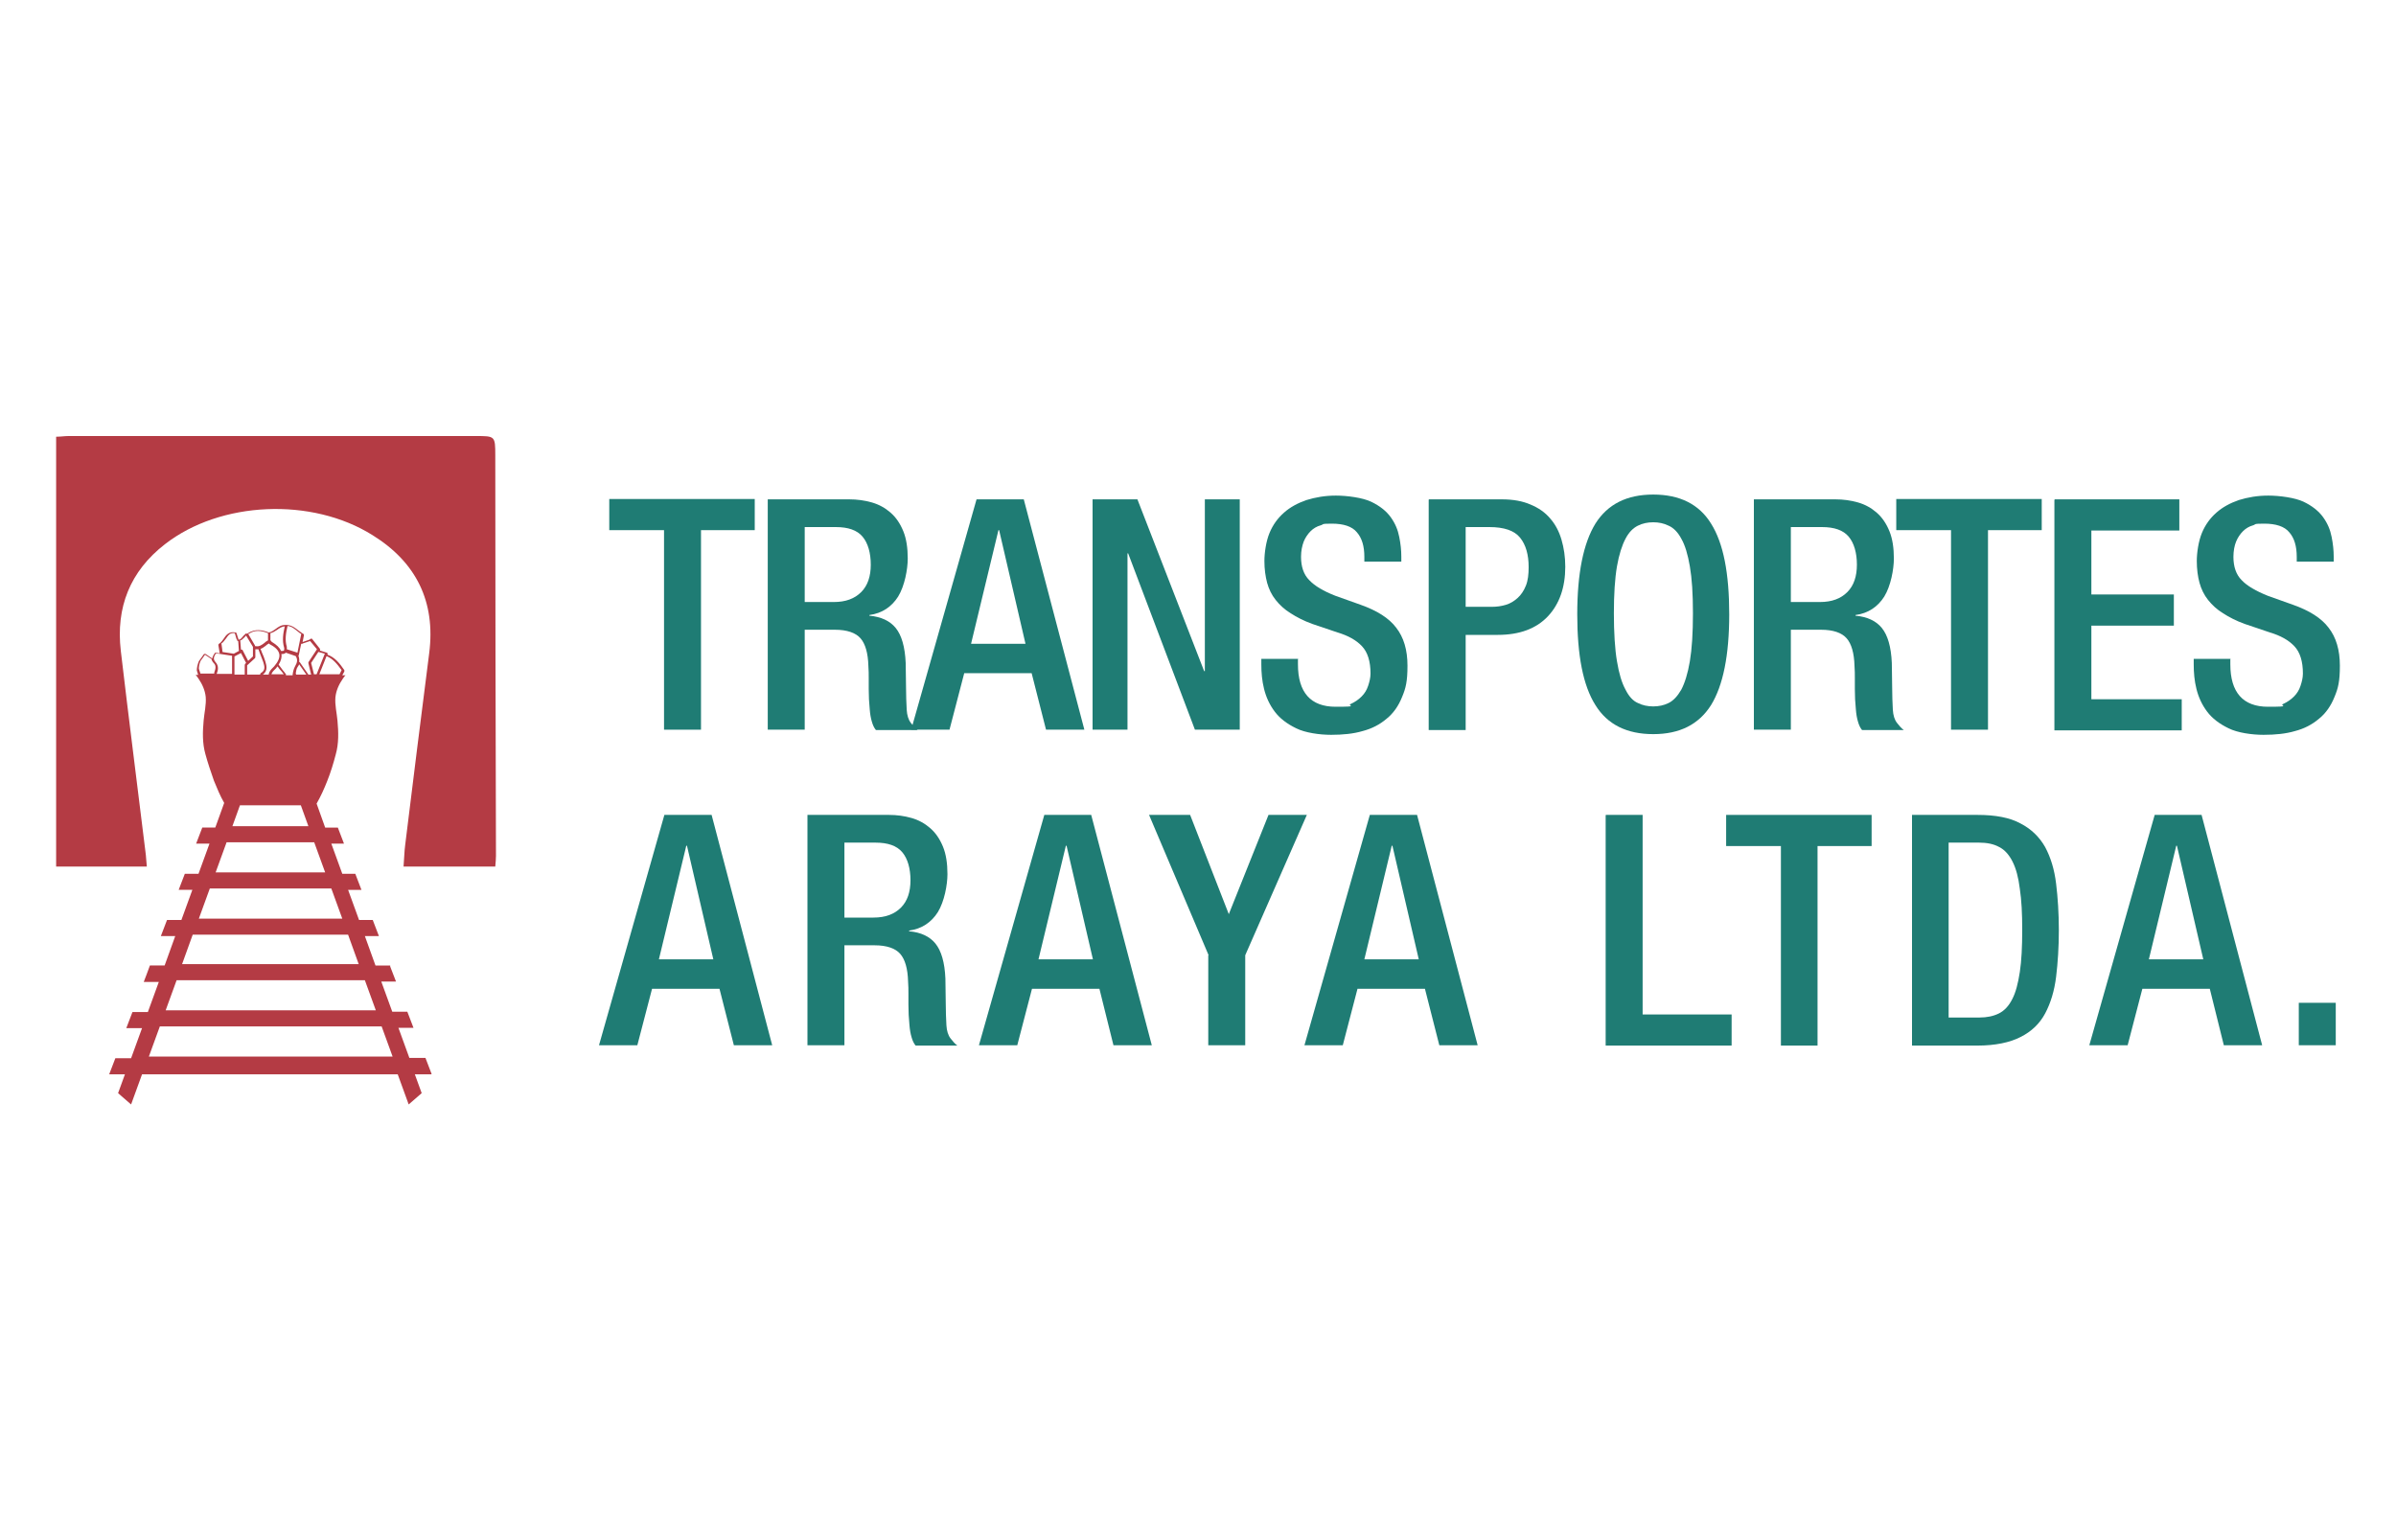 <?xml version="1.0" encoding="UTF-8"?> <svg xmlns="http://www.w3.org/2000/svg" id="Capa_1" data-name="Capa 1" viewBox="0 0 700 450"><defs><style> .cls-1 { fill: #1f7c74; } .cls-1, .cls-2 { stroke-width: 0px; } .cls-2 { fill: #b43b44; } </style></defs><g><path class="cls-1" d="m194,154.9h-16v-9.1h42.5v9.1h-15.7v58.3h-10.8v-58.3Z"></path><path class="cls-1" d="m224.3,145.9h23.8c2.3,0,4.5.3,6.6.9,2.1.6,3.9,1.6,5.5,3,1.6,1.4,2.8,3.2,3.7,5.4.9,2.2,1.3,4.9,1.3,8s-.9,8-2.8,11.1c-1.9,3-4.7,4.9-8.4,5.4v.2c3.4.3,6,1.5,7.7,3.6,1.7,2.1,2.7,5.5,2.9,10.2,0,2.2.1,4.5.1,7s.1,4.7.2,6.7c.1,1.6.5,2.9,1.2,3.8s1.3,1.6,2,2.1h-12.2c-.5-.6-.9-1.4-1.2-2.5-.3-1-.5-2.2-.6-3.5-.2-1.9-.3-4-.3-6s0-2.1,0-3.2c0-1.1,0-2.3-.1-3.5-.1-3.8-.9-6.5-2.3-8.1-1.4-1.6-3.9-2.5-7.5-2.5h-8.8v29.2h-10.8v-67.3Zm19.3,30c3.5,0,6.1-1,8-2.9,1.9-1.9,2.8-4.6,2.8-8s-.8-6.3-2.4-8.2c-1.6-1.9-4.2-2.8-7.8-2.8h-9.1v21.9h8.6Z"></path><path class="cls-1" d="m285.3,145.9h13.8l17.7,67.3h-11.2l-4.2-16.5h-19.7l-4.3,16.5h-11.2l19.1-67.3Zm14.3,42.2l-7.7-33.2h-.2l-8,33.2h15.9Z"></path><path class="cls-1" d="m319.2,145.9h13.1l19.5,50.2h.2v-50.2h10.2v67.3h-13.1l-19.5-51.5h-.2v51.5h-10.2v-67.3Z"></path><path class="cls-1" d="m379.2,192.4v1.7c0,8.2,3.7,12.4,11,12.4s3.2-.3,4.4-.8c1.3-.6,2.3-1.3,3.2-2.2s1.5-1.9,1.9-3.1c.4-1.2.7-2.4.7-3.6,0-3.5-.8-6.2-2.5-8-1.7-1.8-4.1-3.1-7.1-4l-7.4-2.5c-2.5-.9-4.6-2-6.3-3.1-1.8-1.1-3.2-2.4-4.4-3.9-1.2-1.5-2-3.2-2.5-5-.5-1.9-.8-4-.8-6.4s.5-5.8,1.5-8.2c1-2.4,2.4-4.3,4.2-5.9,1.8-1.6,4-2.8,6.6-3.7,2.6-.8,5.4-1.3,8.6-1.3s7.8.6,10.3,1.8c2.5,1.2,4.4,2.7,5.7,4.5,1.3,1.8,2.1,3.7,2.5,5.8.4,2,.6,3.9.6,5.7v1.5h-10.8v-1.4c0-3.1-.7-5.5-2.2-7.2-1.4-1.7-3.9-2.5-7.3-2.5s-2.2.2-3.3.5c-1.1.3-2.1.9-2.9,1.7-.8.8-1.5,1.8-2,3-.5,1.3-.8,2.8-.8,4.5,0,2.9.8,5.2,2.4,6.8,1.6,1.7,4.1,3.2,7.7,4.6l7.3,2.6c4.8,1.7,8.3,3.9,10.4,6.7,2.2,2.8,3.3,6.5,3.3,11.1s-.5,6.6-1.6,9.2c-1,2.5-2.5,4.7-4.5,6.3-2,1.7-4.3,2.9-7,3.6-2.7.8-5.8,1.1-9.2,1.1s-7.6-.6-10.2-1.9c-2.7-1.3-4.8-2.9-6.3-4.9-1.5-2-2.5-4.2-3.1-6.6-.6-2.4-.8-4.8-.8-7.2v-1.6h10.8Z"></path><path class="cls-1" d="m417.5,145.9h21.3c3.2,0,6,.5,8.3,1.5,2.4,1,4.3,2.3,5.8,4.1,1.5,1.7,2.6,3.8,3.3,6.2.7,2.4,1.1,5,1.1,7.9,0,6-1.7,10.9-5.1,14.5-3.4,3.6-8.3,5.4-14.6,5.4h-9.4v27.8h-10.8v-67.3Zm10.8,31.4h7.6c1.4,0,2.8-.2,4.1-.6,1.3-.4,2.4-1.1,3.4-2,1-.9,1.8-2.1,2.4-3.6.6-1.5.8-3.3.8-5.4,0-3.6-.8-6.5-2.5-8.6-1.7-2.1-4.7-3.1-9-3.1h-6.9v23.3Z"></path><path class="cls-1" d="m483,214.5c-7.7,0-13.4-2.8-16.9-8.5-3.6-5.7-5.3-14.5-5.3-26.5s1.8-20.8,5.3-26.5c3.6-5.7,9.2-8.5,16.9-8.5s13.4,2.8,16.9,8.5c3.6,5.7,5.3,14.5,5.3,26.5s-1.8,20.8-5.3,26.5c-3.6,5.7-9.2,8.5-16.9,8.5Zm0-8.1c1.6,0,3.1-.3,4.5-1,1.4-.7,2.6-2,3.7-3.9,1-1.9,1.9-4.7,2.5-8.3.6-3.6.9-8.2.9-14s-.3-10.2-.9-13.7c-.6-3.5-1.4-6.2-2.5-8.1-1-1.9-2.3-3.2-3.7-3.8-1.4-.7-2.9-1-4.5-1s-3.1.3-4.5,1c-1.4.7-2.6,1.9-3.6,3.8-1,1.9-1.9,4.6-2.5,8.1-.6,3.5-.9,8.1-.9,13.7s.3,10.5.9,14c.6,3.6,1.4,6.3,2.5,8.3,1,2,2.2,3.3,3.6,3.9,1.4.7,2.9,1,4.5,1Z"></path><path class="cls-1" d="m512.4,145.9h23.8c2.3,0,4.5.3,6.6.9,2.1.6,3.9,1.6,5.5,3,1.6,1.4,2.8,3.2,3.7,5.4.9,2.2,1.3,4.9,1.3,8s-.9,8-2.8,11.1c-1.9,3-4.7,4.9-8.4,5.4v.2c3.4.3,6,1.5,7.7,3.6,1.7,2.1,2.7,5.5,2.9,10.2,0,2.2.1,4.5.1,7s.1,4.7.2,6.7c.1,1.6.5,2.9,1.2,3.8s1.3,1.6,2,2.1h-12.2c-.5-.6-.9-1.4-1.2-2.5-.3-1-.5-2.2-.6-3.5-.2-1.9-.3-4-.3-6s0-2.1,0-3.2c0-1.1,0-2.3-.1-3.5-.1-3.8-.9-6.5-2.3-8.1-1.4-1.6-3.9-2.5-7.5-2.5h-8.8v29.2h-10.8v-67.3Zm19.3,30c3.5,0,6.1-1,8-2.9,1.9-1.9,2.8-4.6,2.8-8s-.8-6.3-2.4-8.2c-1.6-1.9-4.2-2.8-7.8-2.8h-9.1v21.9h8.6Z"></path><path class="cls-1" d="m570,154.9h-16v-9.1h42.5v9.1h-15.7v58.3h-10.8v-58.3Z"></path><path class="cls-1" d="m600.3,145.9h36.4v9.1h-25.7v18.7h24.1v9.1h-24.1v21.5h26.4v9.1h-37.2v-67.3Z"></path><path class="cls-1" d="m651.6,192.4v1.7c0,8.2,3.7,12.4,11,12.4s3.2-.3,4.4-.8c1.3-.6,2.3-1.3,3.2-2.2s1.5-1.9,1.9-3.1c.4-1.2.7-2.4.7-3.6,0-3.5-.8-6.2-2.5-8-1.7-1.8-4.1-3.1-7.1-4l-7.4-2.5c-2.5-.9-4.6-2-6.3-3.1-1.8-1.1-3.2-2.4-4.4-3.9-1.2-1.5-2-3.2-2.5-5s-.8-4-.8-6.4.5-5.8,1.5-8.2c1-2.4,2.4-4.3,4.2-5.9,1.8-1.6,4-2.8,6.6-3.7,2.6-.8,5.4-1.3,8.6-1.3s7.8.6,10.3,1.8c2.5,1.2,4.4,2.7,5.7,4.5,1.3,1.8,2.1,3.7,2.5,5.8.4,2,.6,3.9.6,5.7v1.5h-10.8v-1.4c0-3.1-.7-5.5-2.2-7.2-1.4-1.7-3.9-2.5-7.3-2.5s-2.3.2-3.3.5c-1.1.3-2.1.9-2.9,1.7-.8.8-1.5,1.8-2,3s-.8,2.8-.8,4.5c0,2.9.8,5.2,2.4,6.8,1.6,1.7,4.2,3.2,7.7,4.6l7.3,2.6c4.8,1.7,8.3,3.9,10.4,6.7,2.2,2.8,3.3,6.5,3.3,11.1s-.5,6.6-1.6,9.2c-1,2.5-2.5,4.7-4.5,6.3-2,1.7-4.3,2.9-7,3.6-2.7.8-5.8,1.1-9.2,1.1s-7.6-.6-10.2-1.9c-2.7-1.3-4.8-2.9-6.3-4.9-1.5-2-2.5-4.2-3.1-6.6-.6-2.4-.8-4.8-.8-7.2v-1.6h10.8Z"></path><path class="cls-1" d="m194.1,238.1h13.8l17.7,67.3h-11.2l-4.2-16.5h-19.7l-4.3,16.5h-11.2l19.1-67.3Zm14.3,42.2l-7.7-33.2h-.2l-8,33.2h15.9Z"></path><path class="cls-1" d="m235.9,238.1h23.8c2.3,0,4.5.3,6.6.9,2.1.6,3.9,1.6,5.5,3,1.6,1.4,2.8,3.2,3.7,5.4.9,2.2,1.3,4.9,1.3,8s-.9,8-2.8,11.1c-1.9,3-4.7,4.9-8.4,5.4v.2c3.4.3,6,1.5,7.7,3.6,1.7,2.1,2.7,5.5,2.9,10.2,0,2.2.1,4.5.1,7s.1,4.7.2,6.7c.1,1.6.5,2.9,1.2,3.8s1.3,1.6,2,2.1h-12.2c-.5-.6-.9-1.4-1.2-2.5-.3-1-.5-2.2-.6-3.5-.2-1.9-.3-4-.3-6s0-2.1,0-3.2c0-1.1,0-2.3-.1-3.5-.1-3.8-.9-6.5-2.3-8.1-1.4-1.6-3.9-2.5-7.5-2.5h-8.8v29.2h-10.8v-67.3Zm19.3,30c3.5,0,6.1-1,8-2.9,1.9-1.9,2.8-4.6,2.8-8s-.8-6.3-2.4-8.2c-1.6-1.9-4.2-2.8-7.8-2.8h-9.1v21.9h8.6Z"></path><path class="cls-1" d="m305,238.1h13.8l17.7,67.3h-11.2l-4.1-16.5h-19.7l-4.3,16.5h-11.2l19.1-67.3Zm14.3,42.2l-7.7-33.2h-.2l-8,33.2h15.9Z"></path><path class="cls-1" d="m353.1,279.1l-17.4-41h12l11.3,29,11.6-29h11.2l-18,41v26.3h-10.8v-26.3Z"></path><path class="cls-1" d="m400.2,238.1h13.8l17.7,67.3h-11.2l-4.2-16.5h-19.7l-4.3,16.5h-11.2l19.1-67.3Zm14.3,42.2l-7.7-33.2h-.2l-8,33.2h15.9Z"></path><path class="cls-1" d="m469.2,238.1h10.7v58.3h26v9.1h-36.8v-67.3Z"></path><path class="cls-1" d="m520.3,247.2h-16v-9.1h42.5v9.1h-15.8v58.3h-10.7v-58.3Z"></path><path class="cls-1" d="m558.6,238.1h19.1c5.3,0,9.5.8,12.6,2.5,3.1,1.6,5.5,3.9,7.2,6.9,1.6,3,2.7,6.5,3.2,10.7.5,4.1.8,8.7.8,13.6s-.3,9.5-.8,13.6c-.5,4.1-1.6,7.7-3.2,10.7-1.6,3-4,5.3-7.2,6.9-3.1,1.6-7.4,2.5-12.6,2.5h-19.1v-67.3Zm10.8,59.2h8.9c2.2,0,4.1-.4,5.7-1.2,1.6-.8,2.9-2.2,3.9-4.2,1-1.9,1.7-4.6,2.2-7.9.5-3.3.7-7.4.7-12.3s-.2-8.7-.7-12c-.4-3.3-1.1-5.9-2.1-7.9-1-2-2.3-3.5-3.9-4.3-1.6-.9-3.6-1.3-5.9-1.3h-8.9v51.1Z"></path><path class="cls-1" d="m629.4,238.1h13.8l17.7,67.3h-11.2l-4.1-16.5h-19.7l-4.3,16.5h-11.2l19.1-67.3Zm14.3,42.2l-7.7-33.2h-.2l-8,33.2h15.9Z"></path><path class="cls-1" d="m671.6,293h10.8v12.4h-10.8v-12.4Z"></path></g><g><path class="cls-2" d="m16.4,253.2v-125.6c1.3,0,2.5-.2,3.6-.2,39.7,0,79.4,0,119.1,0,5.5,0,5.6,0,5.6,5.6,0,39,.1,78.1.2,117.1,0,.9-.1,1.8-.2,3.1h-26.8c.2-2.2.2-4.3.5-6.5,2.3-18.6,4.6-37.3,7-55.9,1.9-15-3.8-26.5-16.5-34.4-17.8-11.2-44.5-10-60.7,2.6-10.2,7.9-14.4,18.5-12.9,31.2,2.3,19.6,4.8,39.1,7.2,58.7.2,1.3.2,2.6.4,4.3h-26.6Z"></path><path class="cls-2" d="m126.1,313.8l-1.8-4.7h-4.7l-3.2-8.8h4.4l-1.8-4.7h-4.4l-3.2-8.8h4.3l-1.7-4.4v-.3h-4.3l-3.1-8.6h4.1l-1.8-4.7h-4l-3.2-8.8h3.9l-1.8-4.7h-3.8l-3.2-8.8h3.7l-1.8-4.7h-3.7l-2.5-7c1.2-2.1,2.2-4.3,3.1-6.6,1-2.5,1.8-5.1,2.5-7.8.9-3.2.8-6.5.5-9.8-.2-2.3-.8-4.6-.6-6.9.2-1.9,1-3.7,2.1-5.3.1-.1.7-1.1.9-1.1h-1l.6-1.1c0-.1,0-.3,0-.4-1.4-2-2.7-3.7-4.9-4.5h0c0-.2,0-.3,0-.4,0,0-.1-.2-.2-.2l-2-.6h0c0-.3,0-.4,0-.5l-2.3-2.9c-.1-.1-.3-.2-.5,0l-.3.2-2,.7.4-2c0-.1,0-.3-.2-.4-.5-.3-.9-.6-1.3-.9-1.2-.9-2.2-1.8-4-1.7-1.2,0-2,.6-2.8,1.2-.6.4-1.2.9-2,1,0,0,0,0,0,0-1.7-.7-4-1.2-6.2.3,0,0,0,0-.1.1,0,0-.1-.1-.2-.1-.1,0-.2,0-.3.1-.2.2-.3.4-.5.5-.3.4-.6.7-.9,1-.1.1-.3.2-.6.2,0,0,0,0,0,0,0,0,0,0,0,0l-.6-1.9c0-.1-.1-.2-.3-.2-1.9-.4-2.8.8-3.5,1.9-.4.6-.8,1.1-1.3,1.4-.1,0-.2.2-.2.4l.4,2.4-1.1-.2c-.1,0-.3,0-.3.1-.4.5-.7,1.1-.8,1.6l-1.9-1.3c-.2-.1-.4,0-.5,0l-1.5,2.1s0,0,0,0c-.4,1-.6,1.9-.6,2.7,0,0,0,0,0,0l.4,1.3h-.8c.2,0,.8,1,.9,1.1,1.1,1.6,1.9,3.4,2.1,5.3.2,2.3-.4,4.6-.6,6.9-.3,3.3-.4,6.6.5,9.8.7,2.6,1.6,5.2,2.5,7.8.9,2.2,1.8,4.4,3,6.5l-2.6,7.2h-3.8l-1.8,4.7h3.9l-3.2,8.8h-4l-1.8,4.7h4l-3.2,8.8h-4.2l-1.8,4.7h4.2l-3.1,8.6h-4.3l-1,2.7-.8,2.1h4.4l-3.2,8.8h-4.5l-1.8,4.7h4.6l-3.2,8.8h-4.6l-1.8,4.7h4.6l-2,5.5,3.8,3.3,3.2-8.8h74.7l3.2,8.8,3.8-3.3-2-5.5h4.8Zm-57.6-116.7v-5.3l1.9-1,1.5,2.9s0,0,0,0l-.3.3c0,0-.1.2-.1.3v2.8s0,0,0,0h-3Zm3.7,0v-2.7l2.3-2.1c0,0,.1-.2.1-.3v-2.3s0,0,0,0c.2,0,.4,0,.6,0s.2,0,.3,0c.1.4.3.7.4,1.1.3.9.7,1.7,1,2.6.4,1.3.7,2.4-.6,3.2-.2.1-.3.3-.3.5h-3.8s0,0,0,0Zm5.3-3.9c-.3-.9-.6-1.8-1-2.6-.1-.3-.2-.6-.4-1,.6-.2,1.1-.6,1.5-.9.3-.3.6-.5,1-.7,0,0,0,0,0,0,.1.2.3.3.5.4,1.5.8,2.3,1.7,2.5,2.7.2,1-.3,2.2-1.5,3.6-.1.1-.3.3-.4.4-.5.5-1.1,1.1-1.2,2h-1.7c1.6-1.2,1-2.8.7-3.9Zm1.8,3.9c.1-.6.5-1,1-1.5.1-.1.3-.3.4-.4.1-.2.2-.3.4-.5.3.5.7,1,1.1,1.4.2.3.5.6.7.9h-3.5Zm4.3,0c-.3-.4-.6-.9-1-1.3-.4-.6-.9-1.2-1.2-1.6.7-1.1,1-2.2.8-3.1,0,0,0,0,0,0,0,0,0,0,0,0,0,0,.1,0,.2,0,.6,0,.9-.2,1.1-.4,0,0,0,0,0,0l2.9,1c.6,1,.5,1.8-.2,3-.4.7-.6,1.6-.7,2.4,0,0,0,.2,0,.2h-2Zm2.8-.2c.1-.8.2-1.6.6-2.1.2-.2.3-.5.4-.7l2.1,3h-3c0,0,0-.1,0-.2Zm13.4-1.1l-.6,1.2h-5.9l2.1-5.3c1.9.8,3.1,2.3,4.4,4.1Zm-6.7-5.3l1.8.5-2.4,6h-.8s0,0,0-.1l-.8-3.2,2.1-3.2s0,0,0,0Zm-4.6-2.5l2.1-.7s0,0,0,0h0c0,0,2,2.4,2,2.4l-2.5,3.8c0,0,0,.2,0,.3l.8,3.3h-.8l-2.5-3.6c0,0-.1-.1-.2-.1.1-.6,0-1.2-.2-1.8,0,0,0-.1.1-.2l.7-3.3c0,0,.2,0,.3,0Zm-.5-2.7l-1.1,5.4-3.1-1c0-.2,0-.4,0-.7-.6-2-.3-3.9.2-6.1,1.2.1,2,.8,3,1.6.4.3.7.6,1.1.8Zm-9-.3c.8-.2,1.4-.6,2-1,.7-.5,1.3-.9,2.2-1-.5,2.2-.8,4.1-.2,6.2.1.3,0,.6,0,.8-.1.2-.4.2-.6.2,0,0-.2,0-.3,0-.4-1-1.3-1.8-2.6-2.6,0,0-.2-.1-.3-.3,0,0,0-.1-.2-.2v-2.2Zm-.7,0v2.1c-.4.2-.8.5-1.1.8-.8.6-1.5,1.1-2.5.9,0,0-.1,0-.2,0h0c0-.1,0-.2,0-.2l-2-3.4c0,0,.1,0,.2,0,1.6-1.1,3.3-1.1,5.6-.2Zm-7.5,1.8c.4-.3.7-.7,1-1,0,0,0,0,.1-.1l2,3.3v2.8l-1.4,1.3-1.6-3.1c0-.2-.3-.2-.5-.2l-.2-2.6c0,0,0-.1,0-.1.2,0,.4-.1.6-.3Zm-6.2,1.3c.6-.4,1-1,1.4-1.5.7-1,1.2-1.8,2.6-1.6l.5,1.7c0,0,0,.2.2.2,0,0,0,.1,0,.2,0,.2.2.2.3.2,0,0,0,0,0,0l.2,2.9-1.5.8s0,0,0,0l-3.3-.5c0,0,0-.1,0-.2l-.3-2.2Zm-1.4,2.8l4.6.7v5.3h-4.5s0,0,0,0c.4-1,.7-2.3-.3-3.4-.7-.8-.7-1.4.1-2.6Zm-4.6,6l-.5-1.5c0-.6.1-1.4.5-2.3l1.3-1.8,1.8,1.2s0,0,.1,0c0,.4.3.9.7,1.3.6.6.6,1.4.1,2.7,0,.1,0,.2,0,.3h-4.1Zm11.5,38.4h17.8l2.2,6.1h-22.2l2.2-6.1Zm-3.9,10.8h25.6l3.2,8.8h-32l3.2-8.8Zm-4.9,13.5h35.5l3.2,8.8h-41.9l3.2-8.8Zm-4.9,13.5h45.3l3.1,8.6h-51.6l3.1-8.6Zm-4.8,13.3h55l3.2,8.8h-61.4l3.2-8.8Zm-8.1,22.3l3.2-8.8h64.8l3.2,8.8H43.3Z"></path></g></svg> 